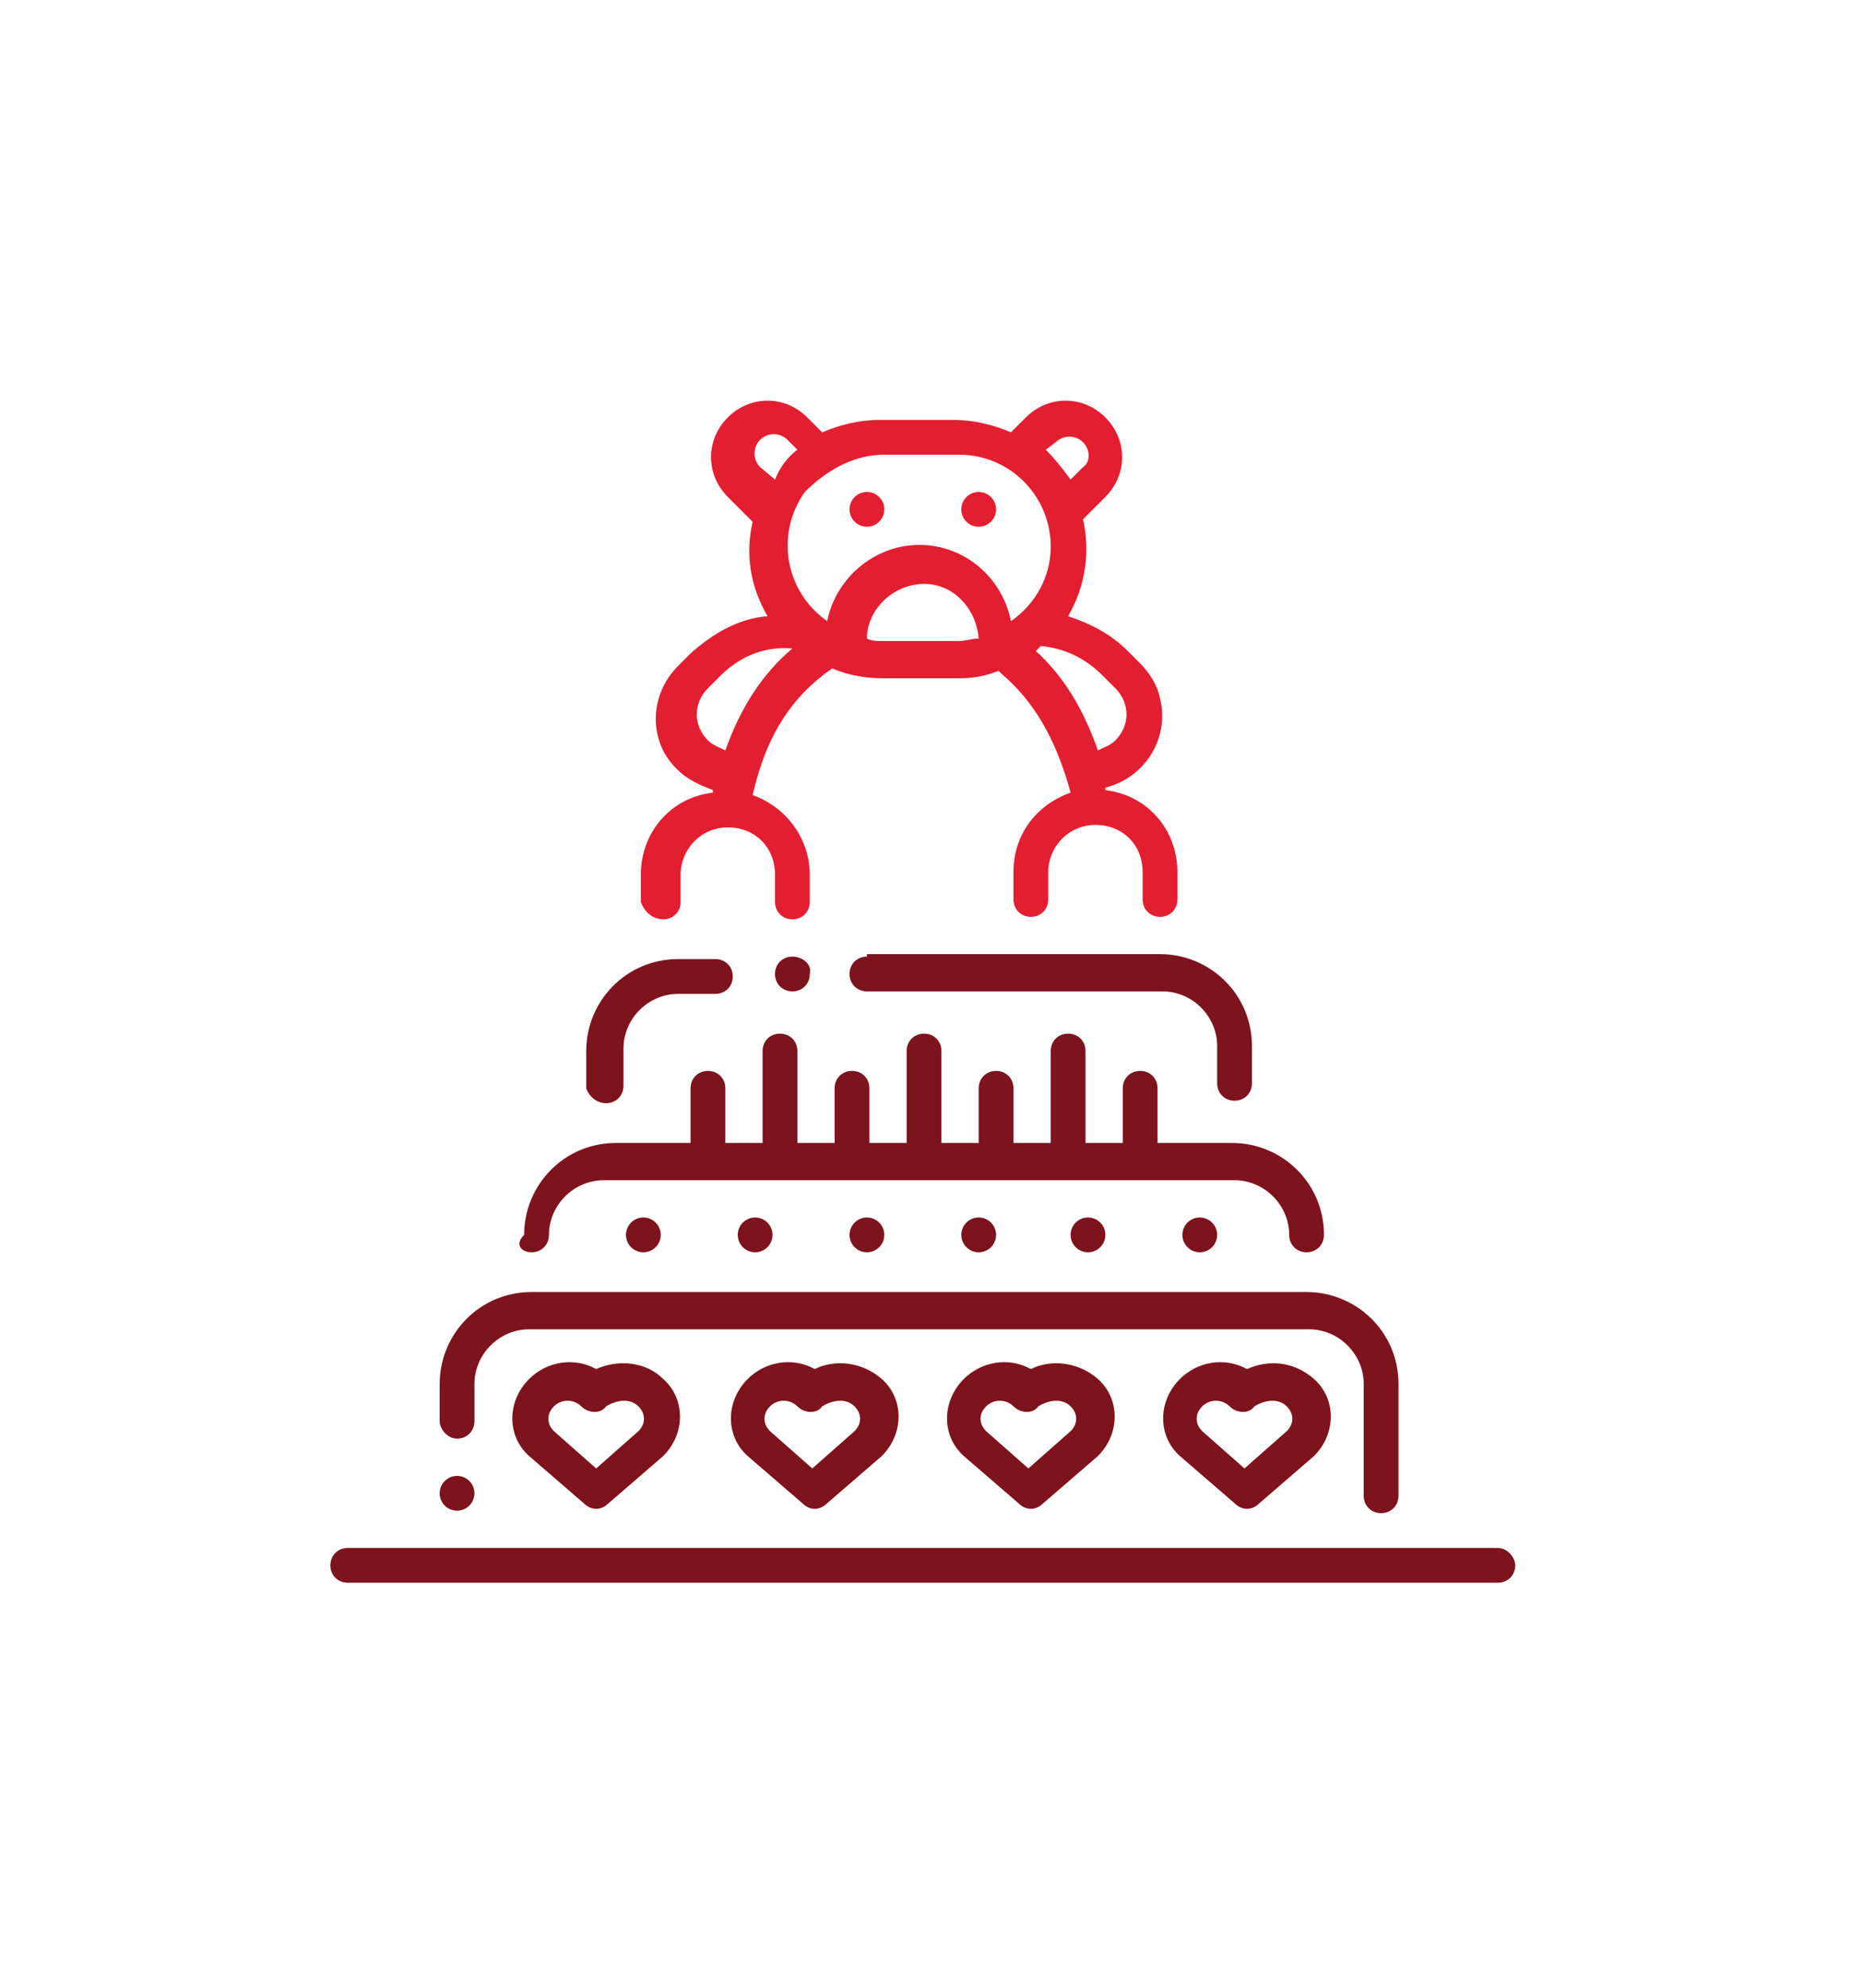 <?xml version="1.0" encoding="utf-8"?>
<!-- Generator: Adobe Illustrator 26.0.0, SVG Export Plug-In . SVG Version: 6.00 Build 0)  -->
<svg version="1.1" id="Layer_1" xmlns="http://www.w3.org/2000/svg" xmlns:xlink="http://www.w3.org/1999/xlink" x="0px" y="0px"
	 viewBox="0 0 75 80" style="enable-background:new 0 0 75 80;" xml:space="preserve">
<style type="text/css">
	.st0{fill:#7D131D;}
	.st1{fill:#E41E31;}
</style>
<g id="Baby_Shower_Party_Cake">
	<g id="Outline">
		<path class="st0" d="M60.3,62.3H14c-0.4,0-0.7,0.3-0.7,0.7c0,0.4,0.3,0.7,0.7,0.7h46.3c0.4,0,0.7-0.3,0.7-0.7
			C61,62.7,60.7,62.3,60.3,62.3z"/>
		<circle class="st0" cx="18.4" cy="60.1" r="0.7"/>
		<path class="st0" d="M18.4,57.9c0.4,0,0.7-0.3,0.7-0.7v-1.5c0-1.2,1-2.2,2.2-2.2h31.4c1.2,0,2.2,1,2.2,2.2v4.5
			c0,0.4,0.3,0.7,0.7,0.7c0.4,0,0.7-0.3,0.7-0.7v-4.5c0-2.1-1.7-3.7-3.7-3.7H21.4c-2.1,0-3.7,1.7-3.7,3.7v1.5
			C17.7,57.5,18,57.9,18.4,57.9z"/>
		<path class="st0" d="M21.4,50.4c0.4,0,0.7-0.3,0.7-0.7c0-1.2,1-2.2,2.2-2.2h25.4c1.2,0,2.2,1,2.2,2.2c0,0.4,0.3,0.7,0.7,0.7
			c0.4,0,0.7-0.3,0.7-0.7c0-2.1-1.7-3.7-3.7-3.7h-3v-2.2c0-0.4-0.3-0.7-0.7-0.7c-0.4,0-0.7,0.3-0.7,0.7v2.2h-1.5v-3.7
			c0-0.4-0.3-0.7-0.7-0.7c-0.4,0-0.7,0.3-0.7,0.7v3.7h-1.5v-2.2c0-0.4-0.3-0.7-0.7-0.7s-0.7,0.3-0.7,0.7v2.2h-1.5v-3.7
			c0-0.4-0.3-0.7-0.7-0.7s-0.7,0.3-0.7,0.7v3.7h-1.5v-2.2c0-0.4-0.3-0.7-0.7-0.7s-0.7,0.3-0.7,0.7v2.2h-1.5v-3.7
			c0-0.4-0.3-0.7-0.7-0.7c-0.4,0-0.7,0.3-0.7,0.7v3.7h-1.5v-2.2c0-0.4-0.3-0.7-0.7-0.7c-0.4,0-0.7,0.3-0.7,0.7v2.2h-3
			c-2.1,0-3.7,1.7-3.7,3.7C20.7,50.1,21,50.4,21.4,50.4z"/>
		<path class="st0" d="M24.4,44.4c0.4,0,0.7-0.3,0.7-0.7v-1.5c0-1.2,1-2.2,2.2-2.2h1.5c0.4,0,0.7-0.3,0.7-0.7c0-0.4-0.3-0.7-0.7-0.7
			h-1.5c-2.1,0-3.7,1.7-3.7,3.7v1.5C23.7,44.1,24,44.4,24.4,44.4z"/>
		<path class="st0" d="M34.9,38.5c-0.4,0-0.7,0.3-0.7,0.7c0,0.4,0.3,0.7,0.7,0.7h11.9c1.2,0,2.2,1,2.2,2.2v1.5
			c0,0.4,0.3,0.7,0.7,0.7c0.4,0,0.7-0.3,0.7-0.7v-1.5c0-2.1-1.7-3.7-3.7-3.7H34.9z"/>
		<path class="st0" d="M31.9,38.5c-0.4,0-0.7,0.3-0.7,0.7s0.3,0.7,0.7,0.7s0.7-0.3,0.7-0.7c0,0,0,0,0,0
			C32.7,38.8,32.3,38.5,31.9,38.5z"/>
		<path class="st1" d="M26.7,37c0.4,0,0.7-0.3,0.7-0.7v-1.1c0-1,0.8-1.9,1.9-1.9s1.9,0.8,1.9,1.9v1.1c0,0.4,0.3,0.7,0.7,0.7
			s0.7-0.3,0.7-0.7v-1.1c0-1.4-0.9-2.7-2.3-3.2c0.5-2.2,1.4-3.7,2.8-4.8c0.1-0.1,0.3-0.2,0.4-0.3c0.7,0.3,1.4,0.4,2.1,0.4h3
			c0.6,0,1.1-0.1,1.6-0.3c0,0,0.1,0.1,0.1,0.1c1.3,1.1,2.2,2.6,2.8,4.8c-1.4,0.5-2.3,1.7-2.3,3.2v1.1c0,0.4,0.3,0.7,0.7,0.7
			s0.7-0.3,0.7-0.7v-1.1c0-1,0.8-1.9,1.9-1.9s1.9,0.8,1.9,1.9v1.1c0,0.4,0.3,0.7,0.7,0.7s0.7-0.3,0.7-0.7v-1.1
			c0-1.7-1.2-3.1-2.9-3.3c0,0,0-0.1,0-0.1c1.6-0.4,2.6-2,2.2-3.6c-0.1-0.5-0.4-1-0.8-1.4l-0.5-0.5c-0.7-0.7-1.5-1.1-2.4-1.4
			c0.7-1.2,0.9-2.6,0.6-3.9l0.9-0.9c0.9-0.9,0.9-2.3,0-3.2c-0.9-0.9-2.3-0.9-3.2,0l0,0l-0.6,0.6c-0.7-0.3-1.5-0.5-2.3-0.5h-3
			c-0.8,0-1.6,0.2-2.3,0.5l-0.6-0.6c-0.9-0.9-2.3-0.9-3.2,0c-0.9,0.9-0.9,2.3,0,3.2c0,0,0,0,0,0l1,1c-0.3,1.3-0.1,2.6,0.6,3.8
			c-1.2,0.1-2.2,0.7-3.1,1.5l-0.5,0.5c-1.2,1.2-1.2,3.1,0,4.2c0.4,0.4,0.9,0.6,1.4,0.8c0,0,0,0.1,0,0.1c-1.7,0.2-2.9,1.6-2.9,3.3
			v1.1C25.9,36.6,26.2,37,26.7,37z M38.6,25.8h-3c-0.3,0-0.5,0-0.7-0.1c0-1.2,1.1-2.2,2.3-2.2c1.2,0,2.1,1,2.2,2.2
			C39.1,25.7,38.9,25.8,38.6,25.8z M44.4,27.2l0.5,0.5c0.6,0.6,0.6,1.5,0,2.1c-0.2,0.2-0.5,0.3-0.7,0.4c-0.6-1.7-1.4-3-2.5-4
			c0.1-0.1,0.1-0.1,0.2-0.2C42.9,26.1,43.7,26.5,44.4,27.2L44.4,27.2z M42.5,17.8c0.3-0.3,0.8-0.3,1.1,0c0.3,0.3,0.3,0.8,0,1
			l-0.5,0.5c-0.3-0.4-0.6-0.8-1-1.2L42.5,17.8z M35.6,18.3h3c2.1,0,3.7,1.7,3.7,3.7c0,1.2-0.6,2.3-1.6,3c-0.4-2-2.3-3.4-4.4-3
			c-1.5,0.3-2.7,1.5-3,3c-1.7-1.2-2.1-3.5-0.9-5.2C33.3,18.9,34.4,18.3,35.6,18.3L35.6,18.3z M30.6,18.8c-0.3-0.3-0.3-0.8,0-1.1
			c0.3-0.3,0.8-0.3,1.1,0c0,0,0,0,0,0l0.4,0.4c-0.4,0.3-0.7,0.7-0.9,1.2L30.6,18.8z M28.5,29.8c-0.6-0.6-0.6-1.5,0-2.1l0.5-0.5
			c0.8-0.8,1.8-1.2,2.9-1.1c-1.2,1-2.1,2.4-2.7,4.1C29,30.1,28.7,30,28.5,29.8L28.5,29.8z"/>
		<circle class="st1" cx="39.4" cy="20.5" r="0.7"/>
		<circle class="st1" cx="34.9" cy="20.5" r="0.7"/>
		<path class="st0" d="M24,55.1c-0.9-0.5-2-0.3-2.7,0.4c-0.9,0.9-0.9,2.3,0,3.1c0,0,0,0,0,0c0,0,0,0,0,0l2.2,1.9
			c0.3,0.3,0.7,0.3,1,0l2.2-1.9c0,0,0,0,0,0c0.9-0.9,0.9-2.3,0-3.1c0,0,0,0,0,0C26,54.8,24.9,54.7,24,55.1L24,55.1z M25.7,56.6
			c0.3,0.3,0.3,0.7,0,1c0,0,0,0,0,0L24,59.1l-1.7-1.5c-0.3-0.3-0.3-0.7,0-1c0,0,0,0,0,0c0.3-0.3,0.8-0.3,1.1,0c0.3,0.3,0.8,0.3,1,0
			C24.9,56.3,25.4,56.3,25.7,56.6L25.7,56.6z"/>
		<path class="st0" d="M32.8,55.1c-0.9-0.5-2-0.3-2.7,0.4c-0.9,0.9-0.9,2.3,0,3.1c0,0,0,0,0,0c0,0,0,0,0,0l2.2,1.9
			c0.3,0.3,0.7,0.3,1,0l2.2-1.9c0,0,0,0,0,0c0.9-0.9,0.9-2.3,0-3.1c0,0,0,0,0,0C34.7,54.8,33.6,54.7,32.8,55.1L32.8,55.1z
			 M34.4,56.6c0.3,0.3,0.3,0.7,0,1c0,0,0,0,0,0l-1.7,1.5l-1.7-1.5c-0.3-0.3-0.3-0.7,0-1c0,0,0,0,0,0c0.3-0.3,0.8-0.3,1.1,0
			c0.3,0.3,0.8,0.3,1,0C33.6,56.3,34.1,56.3,34.4,56.6L34.4,56.6z"/>
		<path class="st0" d="M41.5,55.1c-0.9-0.5-2-0.3-2.7,0.4c-0.9,0.9-0.9,2.3,0,3.1c0,0,0,0,0,0c0,0,0,0,0,0l2.2,1.9
			c0.3,0.3,0.7,0.3,1,0l2.2-1.9c0,0,0,0,0,0c0.9-0.9,0.9-2.3,0-3.1c0,0,0,0,0,0C43.4,54.8,42.3,54.7,41.5,55.1L41.5,55.1z
			 M43.1,56.6c0.3,0.3,0.3,0.7,0,1c0,0,0,0,0,0l-1.7,1.5l-1.7-1.5c-0.3-0.3-0.3-0.7,0-1c0,0,0,0,0,0c0.3-0.3,0.8-0.3,1.1,0
			c0.3,0.3,0.8,0.3,1,0C42.3,56.3,42.8,56.3,43.1,56.6z"/>
		<path class="st0" d="M50.2,55.1c-0.9-0.5-2-0.3-2.7,0.4c-0.9,0.9-0.9,2.3,0,3.1c0,0,0,0,0,0c0,0,0,0,0,0l2.2,1.9
			c0.3,0.3,0.7,0.3,1,0l2.2-1.9c0,0,0,0,0,0c0.9-0.9,0.9-2.3,0-3.1c0,0,0,0,0,0C52.1,54.8,51.1,54.7,50.2,55.1L50.2,55.1z
			 M51.8,56.6c0.3,0.3,0.3,0.7,0,1c0,0,0,0,0,0l-1.7,1.5l-1.7-1.5c-0.3-0.3-0.3-0.7,0-1c0,0,0,0,0,0c0.3-0.3,0.8-0.3,1.1,0
			c0.3,0.3,0.8,0.3,1,0C51,56.3,51.5,56.3,51.8,56.6z"/>
		<circle class="st0" cx="25.9" cy="49.7" r="0.7"/>
		<circle class="st0" cx="30.4" cy="49.7" r="0.7"/>
		<circle class="st0" cx="34.9" cy="49.7" r="0.7"/>
		<circle class="st0" cx="39.4" cy="49.7" r="0.7"/>
		<circle class="st0" cx="43.8" cy="49.7" r="0.7"/>
		<circle class="st0" cx="48.3" cy="49.7" r="0.7"/>
	</g>
</g>
</svg>
